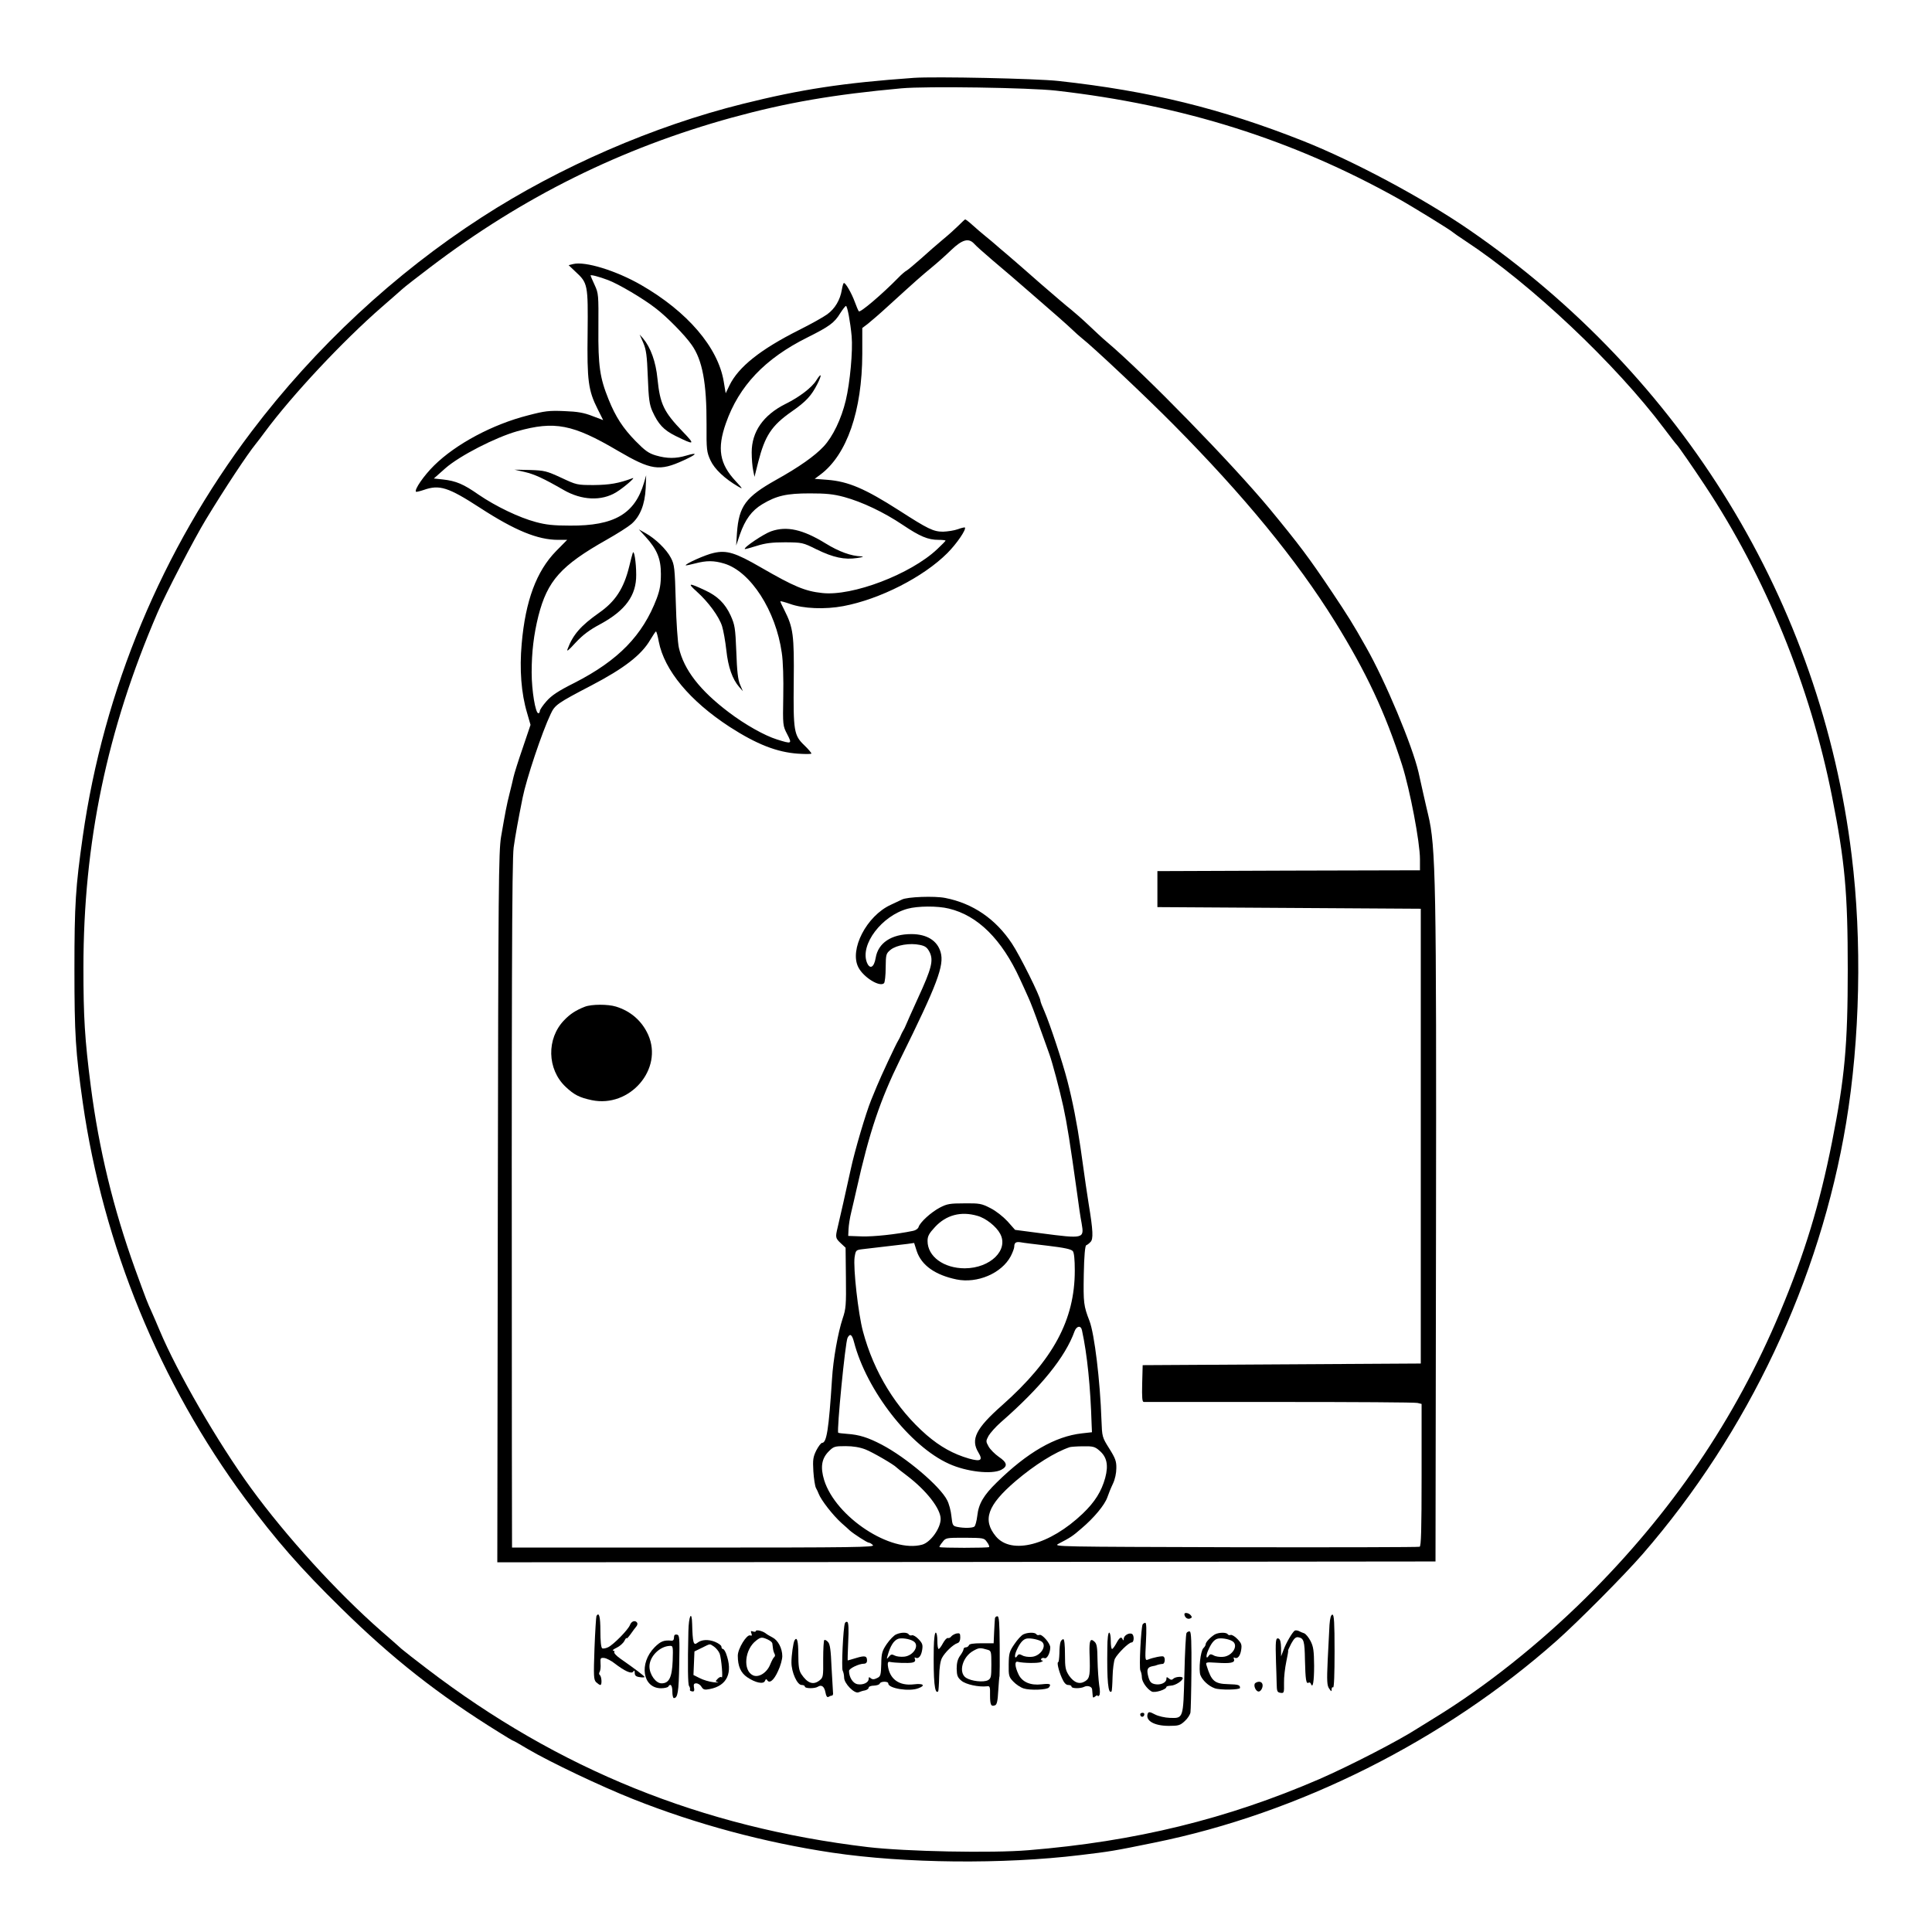 <?xml version="1.0" standalone="no"?>
<!DOCTYPE svg PUBLIC "-//W3C//DTD SVG 20010904//EN"
 "http://www.w3.org/TR/2001/REC-SVG-20010904/DTD/svg10.dtd">
<svg version="1.0" xmlns="http://www.w3.org/2000/svg"
 width="1181pt" height="1181pt" viewBox="0 0 1181 1181"
 preserveAspectRatio="xMidYMid meet">

<g transform="translate(0,1181) scale(0.1,-0.1)"
fill="#000000" stroke="none">
<path d="M5585 11334 c-434 -31 -688 -70 -1045 -159 -546 -136 -1119 -385
-1595 -693 -533 -344 -1018 -796 -1406 -1308 -549 -726 -905 -1580 -1033
-2477 -44 -309 -51 -414 -51 -812 0 -399 7 -505 51 -815 125 -872 470 -1714
992 -2420 189 -255 339 -427 588 -671 311 -306 591 -527 967 -760 43 -27 80
-49 82 -49 3 0 44 -23 92 -52 134 -79 447 -228 644 -306 385 -153 802 -265
1216 -327 445 -66 1044 -72 1515 -15 184 22 204 25 453 76 885 179 1772 624
2460 1234 135 120 414 401 527 531 645 743 1083 1673 1243 2634 85 513 98
1115 34 1635 -188 1547 -1032 2927 -2338 3825 -285 196 -707 421 -1017 544
-501 198 -936 305 -1494 366 -136 15 -756 28 -885 19z m870 -78 c776 -88 1449
-301 2090 -659 88 -49 325 -195 335 -206 3 -3 38 -28 78 -54 399 -262 918
-751 1215 -1147 39 -52 74 -97 78 -100 7 -6 107 -150 170 -246 371 -559 646
-1233 778 -1904 79 -398 96 -586 96 -1055 0 -463 -18 -661 -96 -1055 -76 -383
-167 -682 -318 -1042 -273 -652 -663 -1226 -1187 -1745 -286 -283 -617 -546
-923 -733 -40 -25 -87 -54 -105 -65 -117 -76 -415 -229 -600 -310 -564 -244
-1127 -382 -1779 -435 -222 -19 -752 -8 -982 19 -1015 121 -1889 474 -2695
1090 -69 52 -138 107 -155 121 -16 15 -73 65 -125 110 -270 237 -580 577 -797
875 -201 276 -449 705 -557 962 -14 35 -37 86 -50 116 -26 57 -29 64 -101 262
-132 367 -220 728 -270 1115 -37 288 -45 423 -45 724 0 763 144 1455 453 2171
47 111 227 457 296 570 114 188 252 397 305 462 8 10 33 42 54 71 168 227 478
558 717 766 50 43 104 91 121 106 17 16 96 77 175 137 564 429 1165 727 1843
914 336 92 621 141 1036 179 153 14 783 4 945 -14z"/>
<path d="M5860 10432 c-19 -19 -62 -58 -95 -85 -33 -27 -93 -80 -133 -116 -41
-36 -81 -70 -90 -75 -10 -5 -33 -25 -52 -45 -98 -100 -232 -214 -240 -204 -4
4 -15 31 -25 58 -19 52 -55 115 -66 115 -4 0 -9 -18 -13 -41 -10 -62 -42 -116
-89 -150 -23 -17 -100 -60 -172 -96 -237 -119 -371 -226 -426 -339 l-23 -48
-12 72 c-35 209 -222 427 -505 590 -153 88 -342 146 -415 128 l-28 -7 42 -40
c75 -69 77 -78 74 -374 -4 -293 4 -352 62 -467 l33 -66 -66 25 c-51 20 -90 27
-171 30 -93 4 -119 1 -222 -26 -217 -55 -441 -175 -574 -306 -63 -62 -123
-149 -111 -161 2 -2 23 3 47 11 96 34 150 17 344 -109 214 -139 353 -196 478
-196 l55 0 -68 -69 c-120 -123 -187 -303 -210 -566 -14 -156 -3 -303 33 -423
l21 -73 -48 -142 c-27 -78 -52 -158 -56 -177 -4 -19 -15 -64 -24 -100 -18 -71
-26 -114 -52 -265 -15 -91 -17 -293 -20 -2268 l-3 -2167 2867 2 2868 3 3 2000
c3 2150 -1 2371 -48 2565 -5 19 -18 78 -30 130 -12 52 -25 111 -29 130 -38
163 -202 556 -321 765 -78 139 -114 196 -207 335 -144 215 -201 290 -382 510
-229 276 -764 825 -996 1021 -22 18 -71 64 -110 101 -38 36 -87 79 -107 95
-20 15 -104 87 -186 158 -81 72 -173 151 -203 177 -30 25 -64 54 -76 65 -11
10 -38 32 -60 50 -21 17 -56 47 -78 67 -22 20 -42 35 -45 35 -3 -1 -21 -18
-40 -37z m96 -113 c10 -12 60 -56 109 -98 50 -42 104 -88 120 -102 17 -15 71
-61 120 -104 123 -106 224 -195 255 -225 14 -14 38 -35 54 -48 66 -51 396
-362 559 -527 430 -434 753 -827 987 -1204 192 -310 308 -557 411 -878 48
-152 109 -471 109 -575 l0 -68 -802 -2 -803 -3 0 -110 0 -110 805 -5 805 -5 0
-1390 0 -1390 -850 -5 -850 -5 -3 -112 c-2 -87 0 -113 10 -113 7 0 381 0 830
0 450 0 829 -2 843 -6 l25 -6 0 -434 c0 -339 -3 -436 -12 -439 -7 -3 -515 -4
-1128 -3 -1088 3 -1114 3 -1080 21 75 39 87 47 141 94 77 65 142 144 158 190
7 21 22 58 34 83 13 27 21 65 21 95 1 42 -6 61 -43 120 -44 70 -44 71 -48 175
-8 240 -43 527 -73 605 -36 93 -38 111 -35 285 2 113 8 176 15 178 6 2 18 11
26 20 18 17 16 69 -11 232 -13 82 -17 110 -50 345 -21 145 -49 288 -80 407
-29 113 -107 349 -141 427 -13 29 -24 58 -24 63 0 25 -126 278 -174 350 -100
151 -239 246 -408 279 -64 13 -234 7 -265 -10 -10 -5 -40 -19 -68 -32 -148
-68 -254 -274 -198 -382 31 -61 131 -123 157 -97 5 5 10 48 10 95 1 82 2 86
31 110 36 28 117 42 178 29 34 -7 45 -16 60 -45 24 -50 12 -99 -71 -279 -40
-87 -67 -149 -76 -170 -3 -8 -10 -22 -15 -30 -5 -8 -12 -22 -15 -30 -3 -8 -10
-22 -15 -30 -15 -24 -106 -219 -131 -280 -12 -30 -28 -68 -35 -85 -32 -79
-100 -308 -125 -425 -23 -105 -71 -320 -80 -355 -14 -58 -13 -64 19 -94 l30
-28 2 -184 c2 -167 0 -190 -20 -249 -28 -84 -58 -249 -65 -370 -20 -311 -33
-390 -61 -390 -6 0 -22 -21 -35 -46 -20 -41 -22 -57 -18 -128 3 -45 10 -91 16
-102 6 -10 13 -26 16 -34 15 -40 87 -132 140 -180 22 -19 44 -39 50 -45 25
-22 107 -75 117 -75 6 0 17 -7 25 -15 14 -13 -108 -15 -1095 -15 l-1111 0 -1
608 c-2 2814 0 3592 11 3672 10 72 28 170 55 305 23 114 118 399 171 510 26
56 40 66 249 175 199 104 306 186 360 279 17 28 32 51 35 51 3 0 11 -28 17
-62 34 -175 189 -362 433 -521 166 -107 289 -155 418 -164 45 -3 82 -3 82 1 0
4 -19 27 -43 50 -64 61 -68 87 -65 391 3 283 -3 328 -57 435 -14 27 -25 51
-25 54 0 3 26 -4 58 -15 82 -30 215 -35 327 -14 223 42 489 177 636 324 57 57
118 146 107 157 -2 1 -22 -3 -43 -11 -22 -8 -63 -14 -90 -15 -59 0 -92 16
-269 130 -208 133 -310 177 -438 187 l-78 6 35 26 c162 121 255 390 256 738
l0 158 33 25 c18 14 75 63 126 110 168 153 204 185 265 235 33 27 87 75 120
107 68 65 107 75 141 37z m-2239 -221 c62 -23 217 -114 293 -174 67 -51 177
-163 218 -222 66 -93 92 -234 91 -487 -1 -155 1 -168 24 -219 25 -54 87 -112
169 -160 31 -18 30 -16 -15 33 -99 106 -114 199 -60 353 80 229 239 396 498
525 134 67 165 89 201 148 16 25 32 45 35 45 9 0 27 -99 35 -185 8 -89 -10
-285 -36 -393 -27 -113 -79 -221 -135 -281 -54 -58 -150 -126 -292 -205 -185
-104 -226 -160 -238 -323 l-5 -78 23 68 c32 91 72 146 137 185 87 52 148 66
290 66 99 0 143 -4 210 -22 110 -30 243 -93 359 -171 104 -70 154 -91 217 -91
24 0 44 -2 44 -5 0 -2 -23 -26 -51 -52 -162 -153 -519 -289 -703 -268 -105 11
-173 40 -374 156 -157 91 -210 107 -289 89 -49 -10 -178 -68 -171 -76 2 -1 28
4 58 12 69 18 114 18 177 -1 161 -48 316 -288 352 -546 8 -50 11 -160 9 -265
-3 -178 -3 -180 24 -232 31 -60 29 -61 -63 -32 -74 23 -194 90 -294 166 -176
133 -274 259 -305 394 -7 30 -16 156 -19 280 -6 210 -8 228 -30 270 -26 51
-94 117 -155 151 l-41 23 42 -46 c70 -77 93 -134 93 -227 0 -62 -6 -96 -25
-148 -86 -227 -235 -380 -503 -517 -100 -50 -140 -77 -171 -112 -23 -26 -41
-53 -41 -60 0 -8 -4 -14 -9 -14 -18 0 -41 139 -41 249 0 126 13 232 41 345 55
216 138 309 418 467 62 35 130 78 151 96 53 46 82 119 87 218 l3 80 -13 -45
c-56 -191 -182 -265 -452 -263 -100 0 -148 5 -210 22 -102 27 -245 96 -349
167 -93 65 -138 84 -218 93 l-56 6 71 63 c87 76 305 188 439 226 228 64 339
43 614 -119 205 -120 255 -127 403 -59 83 38 90 51 16 29 -63 -19 -118 -19
-186 1 -44 13 -66 29 -124 88 -77 79 -122 148 -165 255 -53 131 -64 204 -62
436 1 203 1 211 -23 263 -14 30 -25 56 -25 58 0 6 49 -6 107 -28z m2083 -3842
c177 -42 324 -188 435 -431 15 -33 38 -82 50 -110 13 -27 44 -108 69 -180 26
-71 53 -148 61 -170 18 -50 62 -215 85 -320 23 -106 41 -220 85 -535 8 -63 20
-144 27 -179 16 -93 13 -94 -247 -60 l-160 21 -46 52 c-28 30 -71 64 -105 81
-54 28 -67 30 -159 29 -88 0 -106 -3 -150 -26 -53 -28 -121 -89 -130 -119 -3
-10 -18 -20 -33 -23 -106 -22 -242 -36 -313 -34 l-84 3 2 42 c1 22 8 70 17
105 8 34 23 97 32 138 78 350 145 547 267 795 227 459 270 574 247 654 -20 71
-84 111 -179 111 -122 0 -203 -54 -218 -145 -10 -60 -36 -73 -54 -28 -42 109
91 285 249 328 62 17 183 18 252 1z m174 -1878 c52 -14 116 -65 140 -110 53
-99 -60 -210 -216 -211 -129 0 -228 72 -228 167 0 30 9 46 46 86 68 73 158 97
258 68z m431 -183 c101 -12 143 -21 153 -33 8 -10 12 -52 12 -119 0 -301 -132
-546 -444 -823 -161 -142 -194 -209 -145 -289 29 -48 14 -57 -58 -37 -96 28
-175 72 -259 144 -186 162 -322 383 -389 634 -29 108 -60 387 -51 452 7 44 8
45 49 50 88 10 234 27 273 32 l42 6 16 -50 c29 -87 113 -146 243 -173 127 -26
275 37 331 141 12 23 22 50 22 59 0 25 11 32 40 27 14 -3 88 -12 165 -21z
m209 -517 c32 -147 52 -345 59 -577 l2 -46 -62 -7 c-162 -18 -333 -116 -520
-300 -80 -78 -111 -130 -119 -204 -4 -33 -12 -62 -18 -66 -13 -9 -63 -10 -103
-2 -29 6 -31 9 -37 65 -3 33 -15 77 -26 98 -43 86 -251 262 -400 340 -84 44
-138 61 -212 66 -28 2 -52 5 -54 7 -10 11 43 553 57 580 15 29 27 21 39 -24
77 -298 343 -639 581 -746 107 -49 262 -66 319 -37 42 22 37 45 -15 80 -24 17
-52 45 -62 63 -17 31 -17 33 0 65 10 17 43 55 74 82 246 215 395 399 452 558
13 33 39 36 45 5z m-1324 -728 c44 -17 176 -94 190 -110 3 -3 32 -27 66 -52
119 -91 204 -201 204 -263 0 -57 -61 -142 -112 -157 -191 -54 -529 168 -600
394 -24 79 -16 132 28 176 30 30 36 32 103 32 47 0 87 -7 121 -20z m1429 -6
c47 -39 58 -89 37 -168 -23 -83 -63 -147 -137 -218 -202 -193 -435 -254 -531
-140 -84 101 -52 191 121 339 115 98 241 177 331 207 8 2 45 5 82 5 57 1 71
-2 97 -25z m-686 -560 c11 -14 16 -28 13 -31 -6 -6 -297 -6 -303 0 -2 2 6 16
18 30 20 27 23 27 137 27 114 -1 118 -1 135 -26z"/>
<path d="M3575 5656 c-54 -21 -90 -44 -127 -83 -108 -112 -104 -299 9 -406 52
-49 84 -66 160 -82 233 -49 439 190 345 400 -38 84 -106 144 -197 172 -49 15
-149 15 -190 -1z"/>
<path d="M3932 9715 c18 -42 23 -77 28 -210 5 -135 10 -168 28 -209 36 -79 68
-114 140 -150 119 -59 124 -56 46 25 -117 122 -139 168 -155 324 -10 104 -42
191 -87 245 l-22 25 22 -50z"/>
<path d="M4990 9485 c-27 -44 -103 -102 -188 -144 -136 -68 -207 -170 -207
-296 0 -38 4 -88 9 -110 l8 -40 23 91 c41 160 81 222 204 308 88 61 121 97
157 168 30 59 26 74 -6 23z"/>
<path d="M3207 8925 c60 -14 115 -39 238 -110 111 -64 232 -69 322 -14 46 28
122 94 100 86 -86 -32 -141 -41 -237 -42 -104 0 -106 1 -200 45 -89 41 -101
44 -190 47 l-95 2 62 -14z"/>
<path d="M4713 8562 c-45 -16 -169 -99 -160 -108 1 -2 34 7 72 19 54 17 94 22
175 22 103 -1 107 -1 191 -43 102 -50 172 -65 249 -53 34 5 44 9 25 10 -63 2
-137 29 -218 79 -140 86 -238 108 -334 74z"/>
<path d="M3868 8430 c-3 -8 -13 -46 -22 -84 -33 -134 -85 -213 -184 -282 -112
-79 -159 -133 -192 -220 -8 -21 4 -11 48 37 45 48 83 77 152 114 153 83 220
175 219 301 0 77 -13 157 -21 134z"/>
<path d="M4259 8194 c71 -64 136 -152 155 -212 8 -26 20 -92 26 -147 11 -103
37 -177 79 -225 l22 -25 -17 40 c-13 29 -19 83 -23 200 -6 148 -9 165 -35 223
-33 72 -80 119 -157 154 -100 47 -109 45 -50 -8z"/>
<path d="M7240 1943 c1 -19 18 -33 34 -27 13 5 14 9 5 20 -12 15 -39 19 -39 7z"/>
<path d="M3646 1932 c-2 -4 -8 -93 -12 -198 -6 -172 -5 -191 10 -207 10 -9 21
-17 26 -17 11 0 8 53 -4 61 -5 4 -5 13 0 20 4 7 7 30 5 50 -2 34 0 36 23 34
14 -2 43 -17 63 -33 61 -47 104 -67 114 -50 6 9 9 7 9 -8 0 -16 7 -23 30 -26
17 -3 30 -2 30 1 -1 6 -59 50 -148 112 -23 16 -40 34 -37 39 3 6 0 10 -7 10
-7 1 3 9 22 18 19 9 40 28 47 42 7 14 13 21 13 16 0 -6 11 6 25 25 13 19 29
40 35 47 6 7 8 17 5 22 -11 18 -35 11 -44 -13 -11 -29 -99 -119 -133 -136 -14
-7 -31 -10 -37 -7 -7 5 -11 45 -11 107 0 87 -8 117 -24 91z"/>
<path d="M8127 1878 c-2 -35 -7 -132 -11 -216 -6 -129 -4 -156 9 -174 13 -19
15 -20 15 -5 0 10 4 16 9 12 6 -3 9 83 9 220 0 176 -3 225 -13 225 -9 0 -15
-21 -18 -62z"/>
<path d="M4208 1838 c-5 -216 -3 -324 4 -334 5 -7 7 -16 6 -20 -2 -5 0 -10 5
-11 19 -7 24 -1 19 22 -3 19 0 25 14 25 11 0 25 -9 32 -21 11 -18 19 -20 50
-14 107 20 144 100 100 218 -6 15 -14 27 -19 27 -5 0 -9 6 -9 14 0 8 -18 21
-40 30 -41 16 -82 14 -108 -7 -23 -18 -28 3 -31 116 -2 87 -21 50 -23 -45z
m156 -93 c13 -9 29 -28 35 -43 11 -29 22 -160 12 -145 -3 5 -14 1 -23 -8 -16
-17 -16 -18 0 -22 9 -3 -3 -3 -28 0 -25 3 -62 14 -83 25 l-38 19 3 72 3 72 45
22 c55 27 46 26 74 8z"/>
<path d="M6082 1918 c-1 -7 -3 -44 -5 -83 l-3 -70 -74 0 c-50 0 -75 -4 -77
-12 -3 -7 -11 -13 -19 -13 -8 0 -14 -5 -14 -11 0 -6 -9 -24 -21 -40 -15 -21
-21 -45 -21 -79 1 -42 5 -54 29 -74 27 -23 106 -40 157 -34 17 3 19 -4 18 -54
0 -60 6 -72 31 -62 11 4 16 28 19 87 3 45 6 87 8 92 1 6 2 90 1 188 -1 140 -4
177 -14 177 -8 0 -14 -6 -15 -12z m-44 -193 c21 -6 22 -12 22 -90 0 -76 -2
-85 -21 -96 -28 -14 -101 -6 -134 15 -48 32 -22 128 45 165 34 19 41 20 88 6z"/>
<path d="M5165 1888 c-11 -27 -22 -274 -14 -290 5 -9 9 -29 9 -43 0 -36 63
-100 88 -90 9 4 27 10 40 12 12 3 22 10 22 17 0 6 14 12 32 12 18 1 34 6 36
13 5 14 52 15 52 0 0 -30 128 -51 184 -29 46 17 30 31 -27 24 -92 -11 -151 33
-160 118 -1 16 3 22 13 19 29 -6 115 -9 137 -4 15 3 20 10 16 21 -4 8 -2 13 3
9 18 -10 35 9 41 47 5 31 2 41 -22 66 -15 16 -33 26 -40 24 -7 -3 -16 -1 -20
5 -8 14 -47 14 -77 0 -13 -5 -39 -32 -57 -58 -29 -43 -33 -57 -34 -123 -2 -68
-4 -76 -26 -86 -18 -9 -28 -9 -38 -1 -10 9 -13 8 -13 -4 0 -23 -36 -39 -70
-32 -27 6 -50 43 -50 81 0 15 61 44 91 44 12 0 19 7 19 19 0 29 -13 32 -66 16
-27 -8 -50 -15 -52 -15 -1 0 0 51 3 114 4 74 2 117 -5 121 -5 3 -12 0 -15 -7z
m416 -109 c44 -23 5 -90 -54 -96 -21 -2 -47 1 -58 7 -17 9 -23 8 -35 -7 -14
-17 -15 -16 -8 7 16 58 37 92 64 102 19 7 67 1 91 -13z"/>
<path d="M6985 1881 c-10 -18 -23 -266 -14 -283 5 -9 9 -28 9 -41 0 -27 31
-71 60 -87 19 -10 90 12 90 28 0 4 13 7 28 8 27 1 72 30 72 46 0 12 -45 9 -58
-4 -8 -8 -15 -8 -27 2 -12 10 -15 10 -15 -3 0 -23 -36 -39 -70 -32 -24 5 -32
14 -41 47 -11 43 -5 57 27 63 11 2 21 4 24 6 7 3 23 7 38 8 13 1 17 37 4 45
-8 5 -63 -6 -95 -19 -17 -7 -18 -1 -12 109 4 74 3 116 -4 116 -5 0 -12 -4 -16
-9z"/>
<path d="M4620 1839 c0 -4 -8 -5 -17 -2 -13 5 -15 2 -10 -11 5 -13 3 -17 -7
-13 -21 8 -76 -81 -76 -124 0 -64 18 -105 58 -132 50 -34 100 -44 108 -22 5
12 9 13 14 4 14 -22 41 0 66 56 15 31 26 72 26 91 0 48 -26 97 -59 114 -15 8
-35 19 -43 26 -20 15 -60 24 -60 13z m73 -51 c15 -7 27 -17 28 -23 1 -5 3 -20
4 -31 1 -12 6 -27 10 -34 4 -7 3 -15 -2 -19 -5 -3 -16 -24 -25 -46 -20 -50
-70 -82 -105 -66 -63 29 -52 159 20 213 27 21 35 22 70 6z"/>
<path d="M7914 1842 c-15 -11 -53 -76 -68 -118 l-15 -39 0 51 c-1 36 -5 54
-16 58 -17 6 -19 -15 -15 -144 2 -41 3 -100 4 -130 1 -49 3 -55 24 -58 21 -3
22 0 21 60 -1 35 6 93 14 131 8 37 13 67 11 67 -2 0 7 19 19 43 17 31 28 41
42 39 35 -6 40 -21 42 -140 3 -121 7 -147 22 -138 5 4 11 0 14 -6 12 -34 20
13 20 110 -1 91 -4 116 -22 151 -12 23 -30 44 -39 47 -9 3 -24 9 -33 14 -9 4
-20 5 -25 2z"/>
<path d="M7253 1828 c-4 -7 -10 -120 -13 -251 -7 -275 -6 -271 -90 -268 -29 1
-69 10 -90 21 -32 17 -39 17 -44 5 -16 -43 39 -75 129 -75 59 0 69 3 97 29 18
16 33 40 35 53 2 13 5 128 6 257 1 170 -1 235 -10 238 -6 2 -15 -2 -20 -9z"/>
<path d="M5708 1738 c-3 -204 5 -288 27 -267 2 3 5 43 6 90 1 53 7 95 17 114
17 33 67 82 95 91 11 3 17 16 17 34 0 25 -3 28 -22 25 -13 -3 -27 -11 -33 -18
-5 -8 -15 -12 -21 -10 -6 2 -19 -12 -30 -32 -10 -19 -22 -35 -26 -35 -5 0 -8
23 -8 50 0 28 -4 50 -10 50 -6 0 -11 -39 -12 -92z"/>
<path d="M6255 1819 c-12 -6 -36 -32 -54 -59 -31 -45 -34 -57 -35 -124 -1 -69
1 -77 28 -105 16 -17 44 -36 63 -42 39 -13 145 -9 155 6 16 21 6 25 -45 19
-68 -8 -119 14 -141 61 -22 46 -25 81 -6 77 37 -9 124 -10 143 -2 12 5 16 9 9
9 -7 1 -11 5 -7 11 3 5 12 7 20 4 15 -6 35 31 35 66 0 25 -50 82 -66 76 -7 -3
-16 -1 -19 4 -8 13 -54 12 -80 -1z m108 -41 c42 -22 1 -92 -57 -96 -20 -2 -46
2 -57 9 -17 9 -23 8 -30 -2 -16 -26 -20 -1 -5 32 18 41 36 64 56 71 18 7 67
-1 93 -14z"/>
<path d="M6769 1738 c-3 -204 5 -288 26 -267 2 3 5 43 6 90 1 46 8 95 14 109
17 33 85 100 102 100 17 0 17 47 1 53 -19 7 -48 -11 -49 -31 0 -10 -3 -12 -6
-4 -8 20 -19 14 -39 -23 -10 -19 -22 -35 -26 -35 -5 0 -8 23 -8 50 0 28 -4 50
-10 50 -6 0 -11 -38 -11 -92z"/>
<path d="M7426 1819 c-26 -16 -56 -47 -56 -60 0 -6 -6 -17 -14 -24 -18 -18
-30 -133 -18 -165 13 -32 49 -66 87 -80 32 -12 155 -10 155 2 0 18 -8 21 -72
23 -84 2 -103 19 -132 113 -7 22 -6 22 61 18 85 -6 114 0 106 22 -4 8 -2 13 3
9 18 -10 35 9 41 47 5 32 2 41 -23 67 -15 16 -34 27 -41 25 -7 -3 -15 -1 -18
4 -8 13 -55 12 -79 -1z m105 -40 c44 -23 4 -93 -55 -97 -20 -2 -46 2 -57 9
-17 9 -23 8 -30 -2 -16 -26 -19 -2 -4 32 18 42 35 64 55 71 19 7 67 1 91 -13z"/>
<path d="M4120 1800 c0 -14 -6 -21 -17 -19 -45 4 -65 -4 -101 -40 -98 -99 -74
-251 39 -251 21 0 41 5 44 10 13 22 25 8 25 -30 0 -22 4 -40 9 -40 24 0 30 36
33 205 3 165 2 180 -14 183 -13 2 -18 -3 -18 -18z m-8 -142 c-4 -102 -22 -138
-68 -138 -35 0 -74 54 -74 103 0 61 63 124 125 126 19 1 20 -4 17 -91z"/>
<path d="M4857 1783 c-8 -14 -19 -91 -19 -135 0 -60 35 -138 62 -138 11 0 20
-4 20 -10 0 -12 60 -13 79 -1 23 15 40 2 47 -35 4 -22 10 -31 18 -27 6 4 16 8
21 8 6 0 9 9 7 20 -1 11 -5 81 -9 155 -4 100 -9 140 -21 152 -8 10 -18 15 -23
13 -4 -3 -7 -55 -7 -117 1 -104 0 -112 -21 -129 -39 -32 -75 -19 -113 38 -14
22 -18 48 -18 121 0 80 -8 110 -23 85z"/>
<path d="M6483 1773 c-4 -9 -7 -41 -7 -70 -1 -29 -4 -53 -7 -53 -10 0 2 -52
22 -97 13 -30 25 -43 39 -43 11 0 20 -4 20 -10 0 -12 55 -13 78 -1 20 10 47 1
48 -16 1 -7 2 -23 3 -34 1 -18 3 -19 16 -9 8 7 15 9 15 4 0 -4 4 -4 9 2 6 5 6
31 0 64 -4 30 -9 98 -10 151 -1 80 -4 101 -19 114 -25 23 -32 7 -30 -68 5
-135 2 -155 -25 -173 -35 -23 -69 -11 -100 33 -22 34 -25 48 -25 130 0 57 -4
93 -10 93 -6 0 -14 -8 -17 -17z"/>
<path d="M7674 1522 c-15 -10 1 -52 20 -52 16 0 31 34 21 50 -7 12 -25 13 -41
2z"/>
<path d="M6970 1331 c0 -17 18 -21 24 -6 3 9 0 15 -9 15 -8 0 -15 -4 -15 -9z"/>
</g>
</svg>
